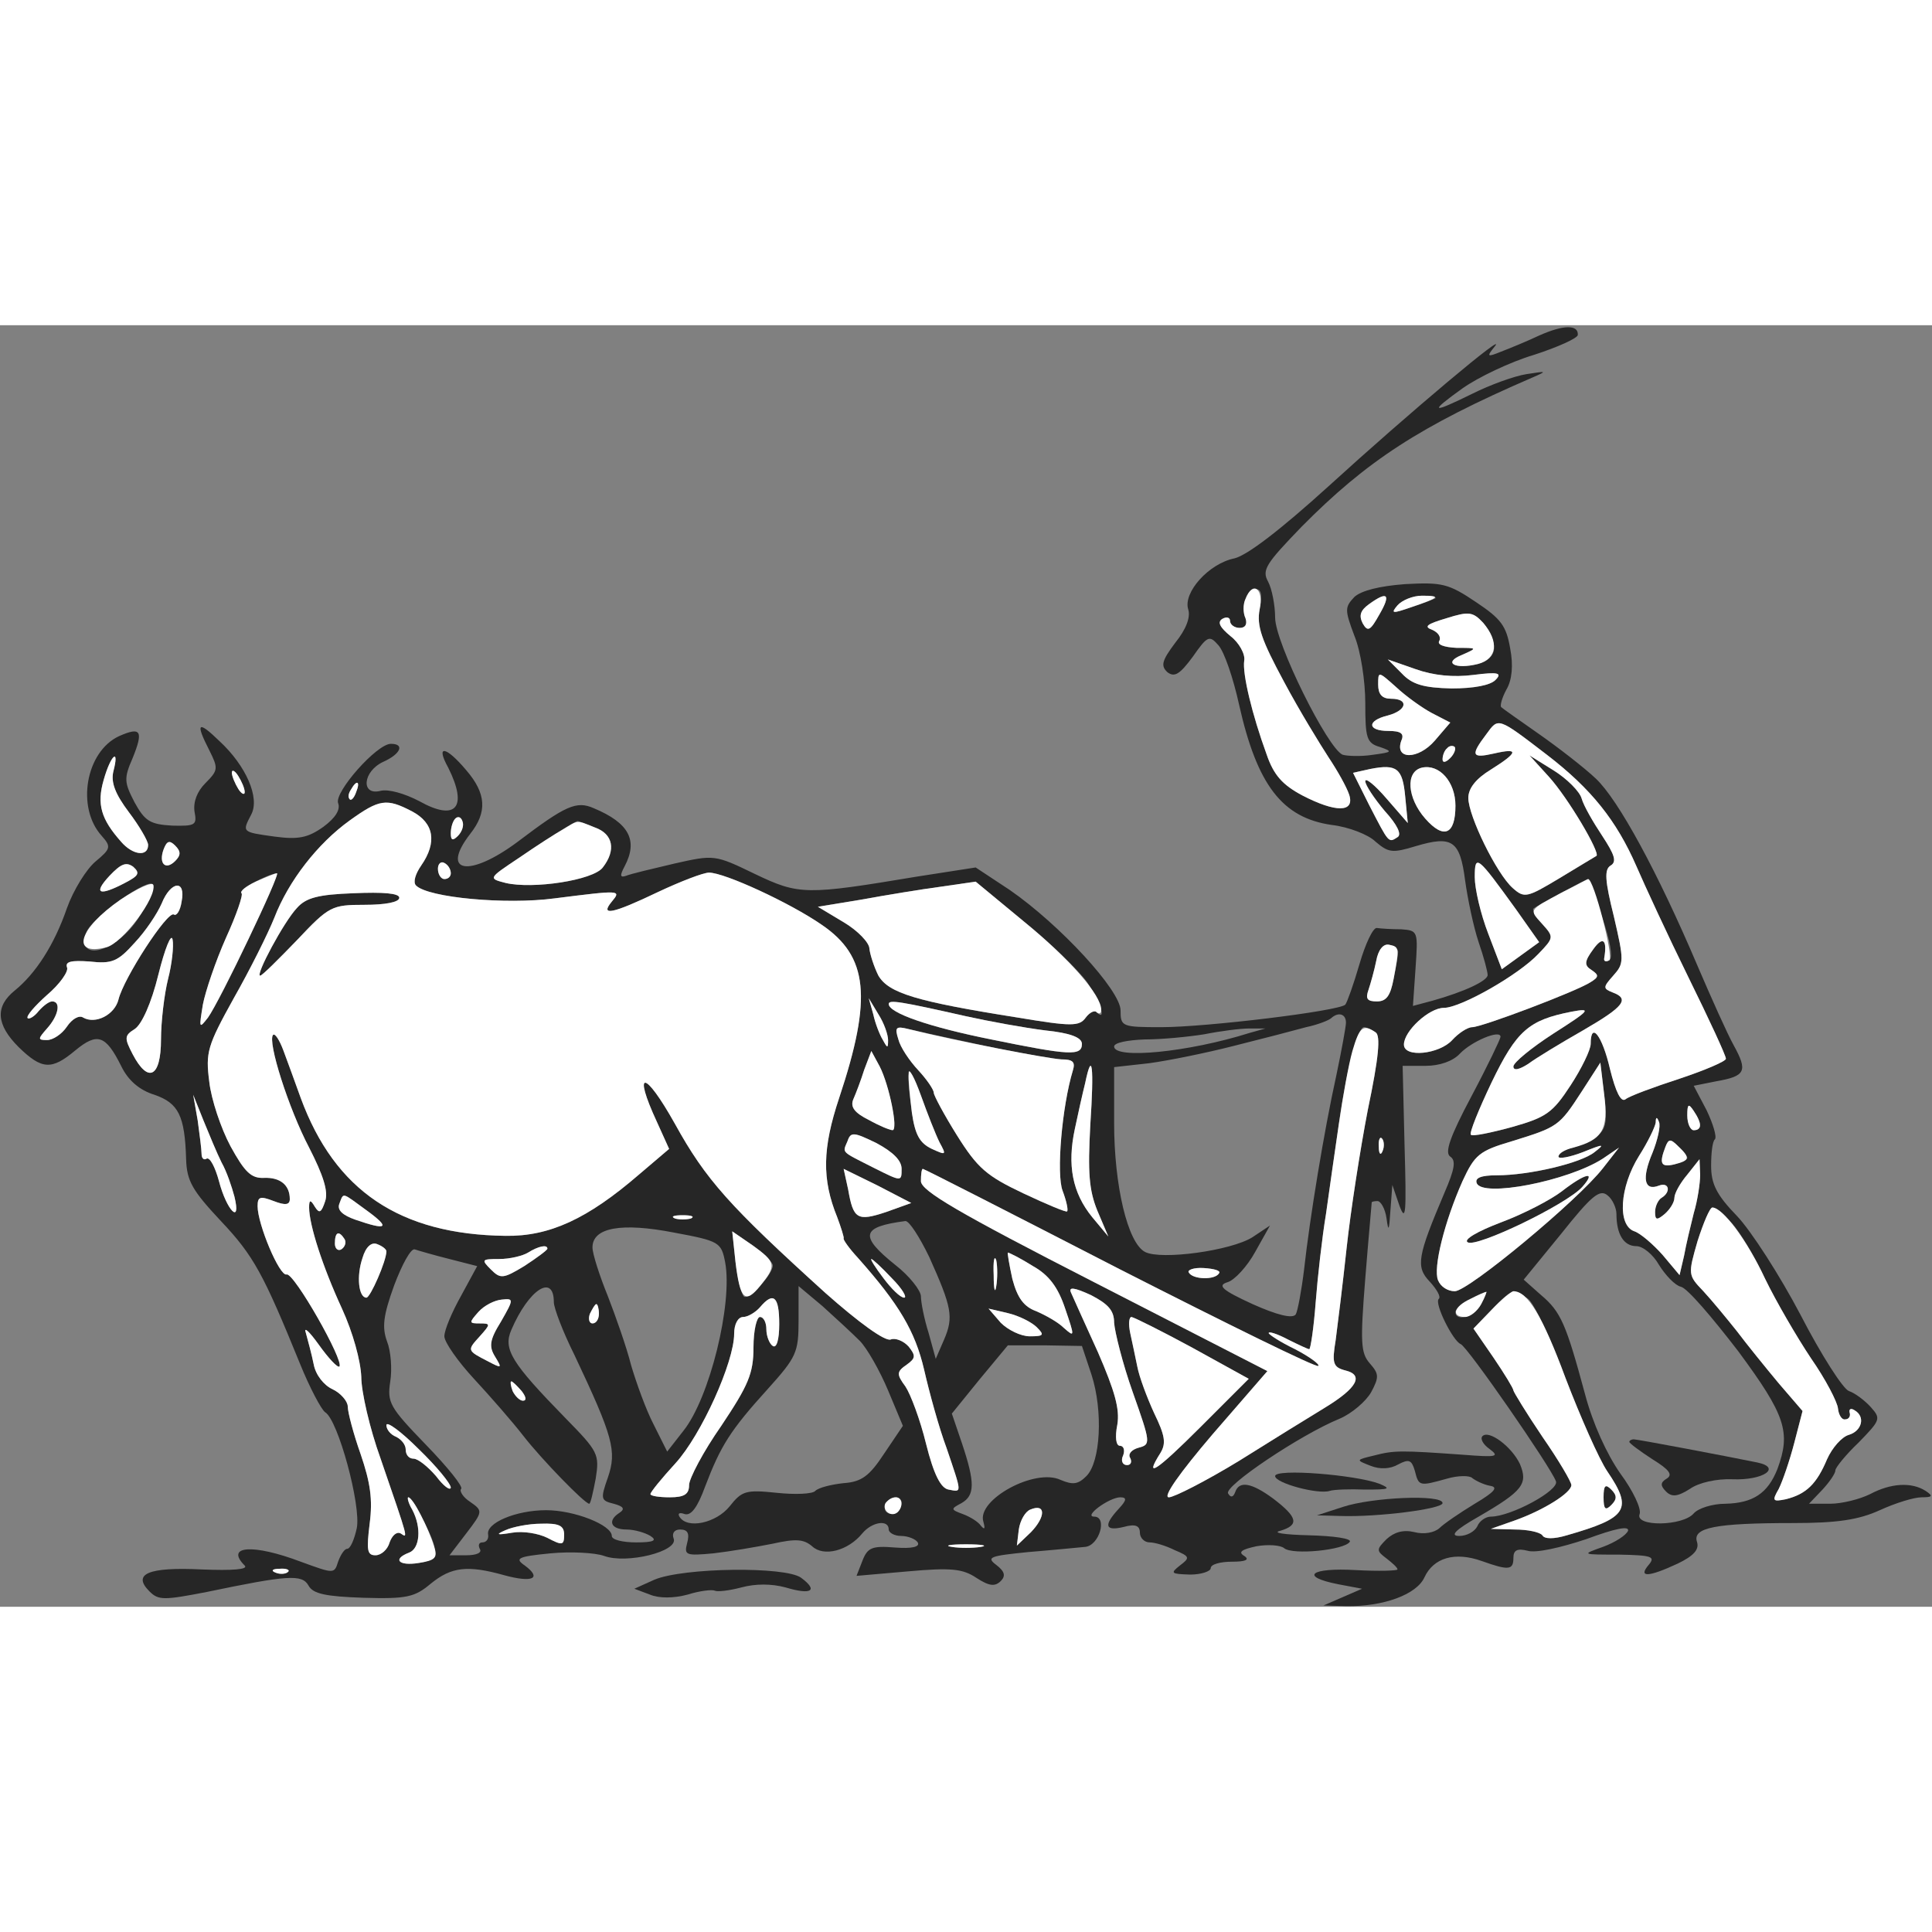 <svg version="1.0" xmlns="http://www.w3.org/2000/svg" width="300" height="300" viewBox="0 0 300 199" preserveAspectRatio="xMidYMid " class="svg" style="width: 256px; height: 256px;">
<rect x="0" y="0" width="300" height="199" fill="#808080" stroke="none"/>
<g transform="translate(0,199) scale(0.1,-0.1)" fill="#262626" stroke="none">
<path d="M2390 1974 c-19 -9 -46 -20 -59 -25 -22 -9 -23 -8 -10 8 22 27 -133
-103 -258 -217 -75 -68 -126 -107 -146 -112 -40 -8 -80 -53 -72 -79 4 -12 -3
-31 -20 -52 -21 -28 -23 -36 -12 -46 11 -8 19 -3 39 24 23 33 26 34 40 18 9
-10 23 -51 32 -92 28 -125 67 -176 144 -187 26 -3 57 -15 68 -26 20 -17 26
-18 62 -7 57 17 69 9 77 -53 4 -29 13 -72 21 -96 8 -23 14 -46 14 -51 0 -9
-36 -26 -86 -40 l-30 -8 4 58 c4 58 4 59 -22 61 -14 0 -31 1 -38 2 -6 1 -18
-25 -27 -56 -9 -31 -19 -59 -22 -63 -10 -10 -216 -35 -286 -35 -61 0 -63 1
-63 26 0 31 -94 133 -172 187 l-53 35 -90 -14 c-174 -29 -184 -29 -253 4 -62
30 -63 30 -125 16 -34 -8 -68 -16 -75 -19 -9 -3 -10 0 -2 15 21 40 7 67 -48
90 -27 12 -44 4 -118 -52 -75 -56 -121 -49 -74 12 27 34 25 63 -6 99 -32 38
-48 40 -28 4 31 -62 12 -84 -45 -52 -23 12 -48 19 -60 16 -31 -8 -28 30 4 45
27 12 34 28 12 28 -22 0 -88 -75 -82 -92 4 -10 -4 -23 -23 -37 -24 -17 -39
-20 -76 -15 -51 7 -50 7 -36 34 14 26 -8 76 -49 114 -34 33 -38 29 -16 -14 14
-28 14 -31 -6 -51 -13 -13 -19 -29 -17 -44 4 -21 2 -23 -35 -22 -34 2 -42 7
-58 36 -16 31 -17 37 -3 69 17 42 13 49 -21 34 -52 -24 -67 -111 -27 -155 15
-17 14 -20 -10 -40 -14 -12 -34 -44 -44 -72 -20 -58 -49 -102 -81 -128 -31
-25 -29 -53 6 -88 36 -35 51 -36 88 -5 34 28 47 24 71 -24 11 -23 29 -38 52
-45 37 -13 47 -32 49 -100 1 -34 10 -49 54 -96 51 -54 66 -82 123 -222 15 -37
33 -71 39 -75 20 -12 56 -145 49 -180 -4 -18 -10 -32 -15 -32 -4 0 -10 -9 -14
-20 -6 -19 -6 -19 -58 0 -74 28 -118 25 -87 -6 6 -6 -19 -8 -67 -6 -83 4 -108
-7 -81 -34 14 -14 22 -14 89 -1 125 26 148 28 158 10 7 -13 27 -17 85 -19 68
-2 80 1 105 22 32 26 57 29 114 13 44 -12 59 -5 32 15 -16 11 -12 14 40 19 31
3 69 1 83 -4 35 -13 116 7 108 27 -3 8 1 14 10 14 12 0 15 -6 11 -21 -5 -19
-2 -20 41 -16 26 3 67 10 92 15 36 8 48 7 61 -4 18 -17 56 -7 78 20 15 18 41
22 41 6 0 -5 9 -10 19 -10 11 0 23 -5 26 -10 4 -7 -9 -10 -35 -8 -36 3 -43 0
-51 -21 l-9 -23 80 7 c67 6 85 4 106 -10 20 -13 29 -14 38 -5 8 8 6 15 -7 25
-16 12 -10 14 50 20 37 3 77 7 88 8 22 2 35 47 14 47 -17 0 22 29 40 30 11 0
11 -4 -2 -18 -24 -26 -21 -35 8 -28 18 5 25 2 25 -9 0 -8 7 -15 15 -15 8 0 25
-5 39 -12 24 -10 24 -12 8 -24 -15 -12 -14 -13 16 -14 17 0 32 5 32 10 0 6 15
10 33 10 21 0 28 3 19 9 -10 6 -4 10 19 15 17 3 37 2 43 -3 13 -11 94 -3 102
10 3 5 -25 9 -63 10 -40 1 -58 4 -45 7 30 9 27 21 -11 50 -34 25 -53 28 -59
10 -3 -8 -7 -9 -11 -2 -7 11 112 91 173 116 19 8 41 27 49 41 13 24 12 29 -2
45 -14 16 -15 32 -7 132 5 63 10 116 10 118 0 1 4 2 9 2 5 0 12 -12 14 -27 3
-22 4 -19 6 12 l3 40 11 -32 c10 -27 11 -12 8 92 l-3 125 36 0 c21 0 42 7 53
19 18 19 63 38 63 26 0 -3 -20 -45 -45 -92 -34 -64 -42 -88 -33 -94 9 -6 7
-19 -9 -56 -42 -99 -45 -115 -23 -138 11 -12 18 -24 14 -27 -7 -7 22 -65 34
-70 10 -3 140 -191 148 -213 6 -14 -70 -55 -101 -55 -8 0 -18 -7 -21 -15 -4
-8 -16 -15 -28 -15 -15 0 -7 9 30 30 69 40 77 51 64 82 -13 27 -48 53 -58 43
-4 -4 1 -13 11 -20 16 -12 11 -13 -40 -9 -98 7 -108 7 -139 -1 -29 -7 -29 -7
-6 -16 15 -6 31 -5 43 2 17 9 21 7 26 -10 6 -24 7 -24 50 -12 17 5 35 5 39 1
5 -4 17 -10 27 -12 14 -2 9 -9 -23 -28 -23 -14 -48 -31 -55 -38 -8 -7 -24 -10
-39 -6 -17 4 -31 0 -43 -11 -16 -16 -16 -18 0 -30 9 -7 17 -14 17 -17 0 -2
-29 -3 -65 -1 -70 4 -88 -10 -27 -22 l37 -7 -30 -13 -30 -13 35 -1 c58 -1 110
18 122 45 14 30 47 40 89 25 42 -15 49 -14 49 5 0 12 6 15 22 11 13 -4 52 5
91 18 46 17 67 21 65 13 -3 -7 -20 -18 -39 -25 -34 -12 -33 -12 25 -12 51 -1
57 -3 46 -16 -17 -20 0 -19 45 2 25 12 34 22 30 34 -7 22 29 29 149 29 69 0
102 5 135 20 24 11 53 20 65 20 17 0 18 2 6 10 -22 14 -54 12 -86 -5 -16 -8
-44 -15 -62 -15 l-33 0 21 22 c11 12 20 25 20 30 0 4 16 24 36 43 34 35 35 37
19 55 -10 11 -25 22 -34 25 -9 3 -43 56 -75 118 -32 61 -77 131 -99 154 -32
33 -40 50 -40 78 0 19 2 38 6 41 3 4 -3 24 -13 45 l-20 38 35 7 c46 8 49 16
27 56 -10 18 -35 74 -56 123 -62 146 -123 258 -158 291 -18 17 -58 48 -88 69
-30 21 -57 40 -59 42 -2 2 1 14 8 27 9 15 11 38 6 64 -6 35 -14 46 -53 72 -43
29 -53 31 -110 28 -40 -3 -68 -10 -79 -20 -15 -16 -15 -20 0 -60 10 -24 17
-71 17 -105 0 -54 2 -62 23 -68 20 -7 19 -8 -11 -12 -19 -3 -40 -2 -47 0 -23
9 -105 174 -105 213 0 19 -5 45 -11 56 -10 18 -3 28 52 85 101 102 183 156
359 232 23 10 22 10 -10 5 -19 -3 -57 -17 -83 -30 -65 -32 -69 -30 -16 8 24
17 74 41 111 52 37 12 68 26 68 31 1 16 -22 16 -60 -1z m-434 -425 c-5 -26 3
-48 38 -113 24 -45 56 -97 69 -117 14 -21 28 -46 32 -58 9 -28 -21 -28 -73 -1
-30 16 -44 31 -55 63 -23 63 -38 126 -35 146 2 10 -8 28 -21 38 -17 14 -21 22
-13 27 7 4 12 2 12 -3 0 -6 7 -11 15 -11 9 0 12 6 9 15 -8 19 2 45 17 45 8 0
9 -11 5 -31z m186 -8 c-14 -25 -18 -28 -26 -14 -6 12 -4 20 10 30 29 21 34 15
16 -16z m87 25 c-2 -1 -19 -8 -38 -14 -29 -10 -32 -10 -21 3 7 8 24 15 38 15
14 0 23 -2 21 -4z m91 -77 c0 -11 -9 -21 -25 -25 -36 -9 -55 2 -25 14 25 11
24 11 -8 11 -20 1 -31 5 -27 11 3 6 -2 13 -11 17 -14 5 -8 9 22 18 35 11 41
10 57 -7 9 -11 17 -29 17 -39z m-32 -42 c39 5 45 3 34 -8 -8 -8 -33 -13 -68
-13 -43 1 -61 6 -77 23 l-22 22 43 -15 c28 -10 59 -13 90 -9z m-65 -59 l29
-15 -24 -28 c-26 -30 -63 -30 -52 0 5 11 -1 15 -20 15 -33 0 -34 16 -1 24 30
8 33 26 5 26 -14 0 -20 7 -20 22 0 21 0 21 28 -4 15 -14 40 -32 55 -40z m179
-65 c69 -53 108 -102 139 -173 13 -30 49 -108 81 -173 32 -65 58 -121 58 -126
0 -4 -33 -18 -72 -31 -40 -13 -78 -27 -84 -32 -7 -5 -15 11 -24 47 -12 52 -30
75 -30 39 0 -9 -14 -38 -31 -64 -28 -43 -38 -50 -91 -65 -33 -9 -62 -15 -64
-12 -3 2 12 39 32 81 39 81 58 97 124 110 32 6 30 3 -28 -34 -34 -22 -62 -45
-62 -51 0 -7 9 -5 23 4 12 9 50 32 85 52 64 37 73 49 46 59 -15 6 -15 8 1 26
17 19 17 23 1 92 -14 56 -15 73 -5 79 10 6 6 17 -13 46 -14 21 -29 47 -32 58
-3 11 -23 31 -44 44 l-37 23 30 -33 c30 -33 80 -118 74 -123 -2 -1 -28 -17
-58 -35 -50 -30 -54 -31 -72 -15 -25 22 -69 112 -69 140 0 15 12 30 35 44 43
27 44 34 5 25 -35 -8 -37 -3 -12 30 19 26 17 27 94 -32z m-150 -5 c-7 -7 -12
-8 -12 -2 0 6 3 14 7 17 3 4 9 5 12 2 2 -3 -1 -11 -7 -17z m-2076 -21 c-4 -17
3 -35 24 -63 16 -21 30 -45 30 -51 0 -19 -24 -16 -42 5 -31 35 -38 58 -27 96
11 39 25 51 15 13z m2006 -39 l4 -41 -33 38 c-18 21 -33 33 -33 27 0 -6 14
-27 30 -46 20 -22 27 -37 20 -41 -14 -9 -13 -10 -44 50 l-25 50 27 6 c41 8 50
1 54 -43z m78 -14 c0 -45 -18 -53 -47 -20 -28 32 -31 73 -5 79 27 6 52 -22 52
-59z m-1880 21 c0 -5 -5 -3 -10 5 -5 8 -10 20 -10 25 0 6 5 3 10 -5 5 -8 10
-19 10 -25z m173 0 c-3 -9 -8 -14 -10 -11 -3 3 -2 9 2 15 9 16 15 13 8 -4z
m87 -30 c34 -18 39 -48 14 -84 -9 -13 -13 -26 -8 -31 19 -19 140 -30 215 -20
103 13 104 13 89 -5 -19 -23 1 -19 72 15 34 16 70 30 79 30 24 0 126 -47 175
-81 72 -49 79 -113 27 -269 -26 -78 -27 -126 -3 -185 6 -16 11 -32 10 -33 -1
-2 9 -16 22 -30 64 -72 89 -114 103 -174 8 -35 23 -90 35 -122 24 -71 24 -68
3 -64 -12 2 -23 23 -35 71 -9 37 -24 77 -32 89 -14 19 -14 23 2 34 14 10 14
14 3 28 -8 9 -21 14 -28 11 -9 -3 -49 26 -101 72 -149 135 -186 176 -234 263
-47 84 -66 85 -28 3 l19 -42 -47 -40 c-80 -69 -139 -96 -207 -95 -164 2 -265
70 -318 214 -9 25 -21 58 -27 74 -6 16 -13 27 -16 24 -9 -10 24 -114 56 -175
22 -43 30 -68 25 -83 -6 -18 -9 -20 -16 -9 -7 12 -9 11 -9 -1 0 -27 21 -92 51
-157 17 -37 29 -81 30 -106 0 -23 13 -80 30 -127 44 -128 43 -124 31 -116 -6
3 -13 -3 -17 -14 -3 -11 -13 -20 -22 -20 -13 0 -14 8 -9 49 5 38 1 64 -14 108
-11 31 -20 65 -20 74 0 8 -11 21 -24 27 -13 6 -26 22 -29 39 -3 15 -9 37 -12
48 -4 11 5 3 20 -18 15 -21 29 -36 32 -34 8 8 -71 147 -82 143 -11 -3 -45 78
-45 106 0 15 4 16 25 8 18 -7 25 -6 25 3 0 22 -15 34 -40 33 -20 -1 -30 9 -52
49 -15 28 -30 73 -33 100 -6 46 -3 56 38 130 25 44 53 100 63 125 22 57 67
115 117 151 46 33 57 35 97 14z m71 -38 c-8 -8 -11 -7 -11 4 0 20 13 34 18 19
3 -7 -1 -17 -7 -23z m213 13 c28 -10 33 -35 12 -62 -15 -20 -109 -34 -151 -24
-27 7 -27 7 21 39 46 31 87 57 91 57 1 0 13 -4 27 -10z m-652 -52 c-15 -15
-26 -4 -18 18 5 13 9 15 18 6 9 -9 9 -15 0 -24z m-78 -34 c-40 -21 -50 -17
-24 11 18 19 26 22 37 14 11 -10 8 -14 -13 -25z m506 15 c0 -5 -4 -9 -10 -9
-5 0 -10 7 -10 16 0 8 5 12 10 9 6 -3 10 -10 10 -16z m1654 -56 l36 -51 -29
-21 -29 -21 -21 55 c-12 31 -21 70 -21 88 0 37 4 33 64 -50z m-1968 -45 c-26
-57 -55 -112 -63 -123 -14 -18 -14 -17 -8 20 4 21 20 68 36 104 16 35 27 67
24 69 -5 5 38 29 55 31 3 1 -17 -45 -44 -101z m-170 33 c-34 -54 -98 -72 -82
-24 7 22 99 88 104 74 2 -5 -8 -28 -22 -50z m1472 -101 c20 -30 31 -62 15 -47
-3 4 -11 0 -17 -8 -10 -14 -22 -14 -106 0 -158 25 -200 38 -216 65 -7 14 -13
33 -14 42 0 9 -18 28 -40 41 l-40 24 67 11 c38 7 93 16 123 20 l55 8 75 -62
c41 -33 85 -76 98 -94z m800 100 c12 -35 17 -62 11 -66 -5 -3 -9 -2 -8 3 5 29
-2 35 -17 14 -14 -19 -14 -25 -3 -32 12 -8 12 -11 -1 -19 -21 -14 -169 -70
-184 -70 -7 0 -21 -9 -31 -20 -20 -22 -75 -28 -75 -7 0 21 39 57 62 57 26 0
116 51 147 84 24 25 24 26 6 46 -10 11 -16 22 -14 24 4 4 82 46 85 46 1 0 11
-27 22 -60z m-2206 25 c-2 -14 -8 -23 -12 -20 -10 6 -78 -99 -86 -132 -6 -24
-36 -39 -55 -28 -6 4 -17 -2 -25 -14 -8 -12 -22 -21 -31 -21 -15 0 -14 2 0 18
18 20 22 42 8 42 -5 0 -14 -7 -21 -15 -7 -9 -15 -13 -17 -11 -3 3 11 19 30 36
20 17 34 37 31 43 -3 9 7 11 35 9 35 -4 44 0 70 29 17 18 35 45 42 61 14 35
38 38 31 3z m-21 -120 c-6 -24 -11 -67 -11 -94 0 -59 -20 -69 -44 -23 -13 25
-13 29 3 39 11 7 26 40 37 85 10 40 20 65 22 54 2 -10 -1 -38 -7 -61z m1910
42 c0 -4 -3 -23 -7 -42 -5 -26 -11 -35 -26 -35 -15 0 -18 4 -13 18 3 9 9 30
12 45 3 17 11 27 20 25 8 -2 14 -6 14 -11z m-792 -137 c0 -13 -1 -13 -8 0 -5
8 -12 26 -15 40 l-7 25 15 -25 c9 -14 15 -32 15 -40z m121 37 c36 -8 91 -18
123 -22 39 -4 57 -11 57 -21 0 -19 -19 -18 -141 7 -95 19 -159 41 -159 55 0 7
18 4 120 -19z m590 -10 c0 -6 -7 -44 -15 -82 -19 -86 -41 -220 -50 -301 -4
-33 -10 -65 -13 -70 -5 -7 -29 -1 -67 16 -48 22 -55 29 -39 34 11 3 31 25 43
47 l23 41 -27 -18 c-33 -21 -142 -36 -167 -23 -27 14 -48 103 -48 200 l0 87
54 6 c30 4 89 16 132 27 44 11 94 24 112 29 19 4 36 11 39 14 11 10 23 7 23
-7z m-560 -36 c52 -11 105 -20 118 -21 18 0 22 -4 18 -17 -17 -56 -26 -161
-16 -187 6 -16 9 -30 7 -32 -1 -2 -32 11 -68 28 -57 27 -71 39 -103 90 -20 32
-36 62 -36 66 0 5 -11 21 -24 35 -14 15 -28 36 -31 48 -6 19 -4 21 16 16 13
-3 67 -15 119 -26z m410 20 c-95 -30 -210 -41 -210 -21 0 6 21 10 48 11 26 0
67 4 92 8 25 5 56 9 70 9 l25 0 -25 -7z m196 1 c8 -5 5 -39 -12 -120 -12 -62
-27 -159 -33 -215 -6 -56 -14 -120 -17 -143 -6 -36 -4 -42 15 -47 29 -7 19
-27 -32 -58 -23 -14 -83 -51 -134 -83 -51 -31 -100 -56 -108 -56 -10 0 16 37
68 98 l85 98 -269 138 c-211 108 -269 142 -269 157 0 10 1 19 3 19 2 0 139
-70 306 -156 167 -85 305 -153 308 -150 3 2 -13 14 -36 26 -23 11 -41 23 -41
25 0 3 13 -1 30 -10 16 -8 31 -15 33 -15 2 0 7 33 10 73 3 39 10 101 16 137 5
36 14 99 20 140 12 86 29 150 39 150 4 0 12 -4 18 -8z m-751 -115 c8 -42 6
-43 -36 -21 -22 11 -29 20 -24 32 4 9 12 30 17 46 l11 29 13 -24 c7 -14 15
-41 19 -62z m74 -56 c11 -20 10 -20 -12 -10 -19 9 -26 22 -31 56 -10 74 -6 81
14 27 10 -28 23 -61 29 -73z m234 27 c-4 -74 -2 -101 11 -133 l17 -40 -25 30
c-31 38 -39 81 -27 137 5 24 12 55 16 71 11 53 14 26 8 -65z m788 -16 c-9 -7
-26 -15 -38 -19 -13 -3 -23 -9 -23 -14 0 -4 17 -1 38 7 32 13 35 13 18 0 -21
-17 -101 -36 -152 -36 -24 0 -34 -4 -31 -12 8 -23 142 3 196 38 l25 17 -25
-32 c-39 -50 -209 -191 -230 -191 -11 0 -22 7 -26 17 -8 19 10 91 38 154 19
41 26 47 77 62 71 22 73 23 108 77 l29 45 6 -50 c5 -40 3 -53 -10 -63z m-2137
-42 c8 -14 16 -38 20 -53 11 -45 -12 -22 -24 24 -6 22 -14 37 -19 35 -4 -3 -8
0 -8 7 0 7 -3 30 -6 52 l-7 40 16 -40 c9 -22 21 -51 28 -65z m2296 58 c0 -5
-4 -8 -10 -8 -5 0 -10 10 -10 23 0 18 2 19 10 7 5 -8 10 -18 10 -22z m-74 -43
c-17 -40 -13 -60 10 -51 16 6 19 -10 4 -19 -5 -3 -10 -13 -10 -22 0 -13 3 -13
15 -3 8 7 15 18 15 25 0 7 9 23 20 36 l19 24 1 -24 c0 -13 -4 -40 -10 -60 -5
-20 -12 -49 -15 -66 l-7 -30 -26 31 c-15 17 -35 34 -44 37 -27 9 -23 69 7 117
14 22 25 45 26 52 0 9 2 9 5 1 3 -6 -2 -28 -10 -48z m-1166 -25 c0 -20 0 -20
-42 1 -53 27 -50 23 -42 42 5 15 10 14 45 -3 26 -14 39 -27 39 -40z m747 28
c-3 -8 -6 -5 -6 6 -1 11 2 17 5 13 3 -3 4 -12 1 -19z m473 -11 c0 -3 -9 -7
-20 -10 -21 -5 -24 1 -14 27 5 13 8 13 20 1 8 -7 14 -16 14 -18z m-1244 -84
c-45 -15 -51 -11 -59 35 l-7 32 53 -26 52 -27 -39 -14z m1134 -3 c0 -31 11
-50 31 -50 10 0 26 -13 35 -29 10 -16 25 -32 34 -34 10 -2 49 -48 89 -100 74
-100 82 -126 61 -183 -15 -38 -38 -53 -81 -54 -20 0 -42 -7 -49 -15 -17 -20
-92 -21 -84 -1 3 8 -10 36 -30 63 -21 30 -43 78 -55 124 -29 107 -37 127 -68
153 l-27 24 58 71 c47 59 60 70 72 60 8 -6 14 -20 14 -29z m-1940 5 c37 -27
31 -31 -18 -14 -20 7 -29 15 -25 25 7 18 3 18 43 -11z m2119 -19 c12 -13 36
-52 52 -87 17 -35 49 -90 71 -123 23 -33 41 -68 42 -78 1 -10 6 -18 11 -17 6
0 9 5 7 11 -1 5 2 7 8 3 17 -10 11 -32 -9 -38 -11 -3 -26 -20 -34 -38 -16 -38
-32 -54 -64 -62 -20 -4 -22 -3 -11 16 6 12 17 44 24 71 l13 50 -37 43 c-20 24
-50 61 -65 81 -16 20 -39 48 -52 62 -24 25 -24 26 -9 78 9 28 19 52 23 52 4 0
18 -11 30 -24z m-1616 7 c-7 -2 -19 -2 -25 0 -7 3 -2 5 12 5 14 0 19 -2 13 -5z
m53 -68 c12 -64 -24 -211 -65 -262 l-25 -32 -21 42 c-12 23 -27 65 -35 92 -7
28 -24 76 -36 107 -13 32 -24 66 -24 76 0 31 45 39 127 23 70 -13 73 -15 79
-46z m317 8 c35 -78 38 -93 23 -128 l-13 -30 -11 40 c-7 22 -12 48 -12 57 0 9
-18 32 -40 49 -56 45 -53 59 16 68 6 0 22 -25 37 -56z m-908 28 c3 -5 1 -12
-5 -16 -5 -3 -10 1 -10 9 0 18 6 21 15 7z m665 -41 c0 -14 -38 -55 -45 -48 -4
4 -10 28 -13 54 l-5 47 32 -22 c17 -12 31 -26 31 -31z m-600 22 c0 -15 -25
-72 -31 -72 -12 0 -16 33 -6 62 5 17 14 25 23 21 8 -3 14 -8 14 -11z m98 -12
l43 -11 -25 -46 c-14 -25 -26 -53 -26 -63 0 -9 21 -39 46 -66 25 -27 60 -67
77 -89 28 -36 95 -105 102 -105 2 0 6 18 10 39 6 38 4 42 -47 94 -84 86 -97
107 -84 137 27 63 66 88 66 43 0 -9 14 -46 32 -82 60 -127 66 -149 52 -190
-12 -34 -11 -36 9 -41 15 -4 18 -8 9 -14 -19 -12 -14 -26 11 -26 12 0 29 -5
37 -10 11 -7 5 -10 -22 -10 -21 0 -38 4 -38 10 0 17 -58 40 -102 40 -47 0 -94
-20 -90 -38 1 -7 -3 -12 -9 -12 -5 0 -7 -4 -4 -10 4 -6 -5 -10 -21 -10 l-26 0
26 34 c26 34 26 35 6 49 -11 7 -17 17 -14 20 4 3 -21 34 -55 69 -56 58 -60 65
-55 98 3 19 1 47 -5 62 -8 22 -6 40 11 87 12 32 26 58 32 56 6 -2 30 -9 54
-15z m152 16 c0 -2 -16 -14 -36 -27 -33 -20 -37 -20 -52 -5 -15 15 -14 16 13
16 17 0 37 5 45 10 16 10 30 13 30 6z m697 -58 c-2 -13 -4 -5 -4 17 -1 22 1
32 4 23 2 -10 2 -28 0 -40z m57 31 c25 -14 39 -33 50 -66 15 -44 15 -45 -2
-30 -9 9 -29 20 -43 26 -19 7 -29 20 -37 50 -5 23 -8 41 -7 41 2 0 20 -9 39
-21z m-219 -19 c16 -16 24 -30 19 -30 -6 0 -20 14 -32 30 -13 17 -21 30 -19
30 2 0 16 -13 32 -30z m508 8 c-6 -11 -41 -10 -47 1 -3 4 8 8 23 7 16 -1 27
-4 24 -8z m-558 -105 c11 -11 31 -46 44 -77 l23 -55 -29 -43 c-23 -35 -35 -44
-63 -46 -19 -2 -39 -7 -44 -12 -4 -5 -32 -6 -60 -3 -48 5 -54 3 -73 -21 -21
-26 -66 -36 -78 -16 -3 5 0 7 8 4 10 -3 20 10 32 43 24 63 39 87 97 151 45 50
48 57 48 107 l0 53 37 -31 c20 -18 46 -42 58 -54z m395 28 c1 -14 13 -63 29
-108 28 -79 28 -81 9 -86 -11 -3 -17 -10 -13 -16 3 -6 1 -11 -5 -11 -7 0 -10
7 -6 15 3 8 1 15 -5 15 -6 0 -8 13 -4 33 4 24 -4 52 -30 112 -20 44 -39 86
-42 93 -4 9 5 8 31 -4 27 -14 36 -24 36 -43z m570 29 c-11 -20 -40 -28 -40
-12 0 7 32 27 48 31 1 1 -2 -8 -8 -19z m73 8 c9 -7 36 -62 58 -123 23 -60 52
-126 65 -145 40 -59 31 -72 -63 -99 -20 -6 -35 -6 -38 0 -4 5 -23 9 -43 9
l-37 1 37 13 c45 16 88 43 88 55 0 5 -20 39 -45 75 -25 37 -45 70 -45 72 0 3
-14 26 -31 51 l-31 45 28 29 c32 33 34 34 57 17z m-1595 -35 c-18 -29 -19 -39
-9 -55 11 -18 10 -18 -11 -7 -33 17 -33 17 -13 39 17 19 17 20 0 20 -17 0 -17
1 -2 18 9 10 25 18 36 19 19 2 19 1 -1 -34z m432 -4 c0 -24 -4 -38 -10 -34 -5
3 -10 15 -10 26 0 10 -4 19 -10 19 -5 0 -10 -21 -10 -47 0 -41 -8 -59 -50
-122 -28 -40 -50 -82 -50 -92 0 -14 -7 -19 -30 -19 -16 0 -30 2 -30 5 0 3 17
24 39 48 40 44 91 157 91 201 0 15 6 26 14 26 7 0 19 7 26 15 21 25 30 17 30
-26z m-280 16 c0 -8 -4 -15 -10 -15 -5 0 -7 7 -4 15 4 8 8 15 10 15 2 0 4 -7
4 -15z m680 -21 c12 -12 11 -14 -11 -14 -14 0 -34 10 -45 21 l-19 22 30 -7
c17 -4 37 -14 45 -22z m242 -32 l87 -48 -74 -74 c-71 -71 -89 -82 -63 -41 9
15 7 27 -10 62 -11 24 -23 56 -26 72 -3 15 -8 38 -11 52 -3 14 -2 25 2 25 5
-1 47 -22 95 -48z m-157 -42 c18 -56 14 -135 -8 -157 -13 -13 -21 -14 -40 -6
-40 19 -131 -31 -120 -65 3 -11 2 -13 -4 -6 -4 6 -17 14 -28 18 -19 7 -19 8
-2 17 21 12 21 32 1 92 l-16 47 43 53 44 53 57 0 58 -1 15 -45z m-885 -25 c7
-9 8 -15 2 -15 -5 0 -12 7 -16 15 -3 8 -4 15 -2 15 2 0 9 -7 16 -15z m-110
-150 c-1 -5 -11 2 -23 18 -13 15 -28 27 -35 27 -7 0 -12 6 -12 14 0 8 -7 16
-15 20 -8 3 -15 11 -15 18 0 7 23 -10 50 -37 28 -27 50 -54 50 -60z m-47 -42
c31 -60 30 -70 -3 -75 -31 -5 -41 6 -15 16 17 6 20 39 5 67 -6 10 -8 19 -6 19
3 0 12 -12 19 -27z m747 19 c0 -13 -12 -22 -22 -16 -10 6 -1 24 13 24 5 0 9
-4 9 -8z m201 -46 l-22 -21 3 25 c2 14 10 28 18 31 24 10 24 -11 1 -35z m-725
-4 c0 -17 -3 -17 -26 -5 -14 7 -38 11 -55 8 -24 -4 -26 -3 -10 4 11 5 36 10
55 10 28 1 36 -3 36 -17z m647 -19 c-13 -2 -33 -2 -45 0 -13 2 -3 4 22 4 25 0
35 -2 23 -4z m-1076 -39 c-3 -3 -12 -4 -19 -1 -8 3 -5 6 6 6 11 1 17 -2 13 -5z" id="node1" class="node"></path>
<path d="M461 1085 c-20 -21 -65 -105 -57 -105 3 0 28 25 57 55 50 53 54 55
105 55 32 0 54 4 54 11 0 7 -25 9 -71 7 -55 -2 -74 -7 -88 -23z" id="node2" class="node"></path>
<path d="M2425 645 c-17 -13 -59 -35 -94 -48 -37 -14 -59 -27 -52 -31 13 -9
154 59 178 86 23 26 4 21 -32 -7z" id="node3" class="node"></path>
<path d="M2530 256 c0 -2 16 -14 36 -27 26 -16 32 -24 22 -30 -10 -6 -10 -11
-1 -20 9 -9 18 -8 37 4 14 10 42 16 66 15 48 -2 77 18 39 26 -49 10 -186 36
-192 36 -4 0 -7 -2 -7 -4z" id="node4" class="node"></path>
<path d="M2490 170 c0 -19 3 -21 12 -12 9 9 9 15 0 24 -9 9 -12 7 -12 -12z" id="node5" class="node"></path>
<path d="M1980 203 c0 -11 67 -29 85 -23 6 2 30 3 55 2 37 0 41 1 22 9 -37 14
-162 24 -162 12z" id="node6" class="node"></path>
<path d="M2085 155 l-40 -13 36 -1 c59 -2 159 11 159 20 0 14 -110 9 -155 -6z" id="node7" class="node"></path>
<path d="M1016 42 l-31 -14 24 -9 c14 -6 37 -6 59 0 19 6 38 8 42 6 4 -2 22 0
41 5 22 6 47 6 69 0 40 -12 51 -5 24 15 -24 18 -183 16 -228 -3z" id="node8" class="node"></path>
</g>
<g transform="translate(0,199) scale(0.1,-0.1)" fill="#FFFFFF" stroke="none">


<path d="M1934 1565 c-4 -8 -4 -22 0 -30 3 -9 0 -15 -9 -15 -8 0 -15 5 -15 11
0 5 -5 7 -12 3 -8 -5 -4 -13 13 -27 13 -10 23 -28 21 -38 -3 -20 12 -83 35
-146 11 -32 25 -47 55 -63 52 -27 82 -27 73 1 -4 12 -18 37 -32 58 -13 20 -45
72 -69 117 -35 65 -43 87 -38 113 7 32 -11 45 -22 16z" id="node11" class="node"></path>
<path d="M2126 1557 c-14 -10 -16 -18 -10 -30 8 -14 12 -11 26 14 18 31 13 37
-16 16z" id="node12" class="node"></path>
<path d="M2170 1555 c-11 -13 -8 -13 21 -3 44 15 48 18 17 18 -14 0 -31 -7
-38 -15z" id="node13" class="node"></path>
<path d="M2246 1535 c-30 -9 -36 -13 -22 -18 9 -4 14 -11 11 -17 -4 -6 7 -10
27 -11 32 0 33 0 8 -11 -30 -12 -11 -23 25 -14 30 8 33 35 8 64 -16 17 -22 18
-57 7z" id="node14" class="node"></path>
<path d="M2177 1449 c16 -17 34 -22 77 -23 35 0 60 5 68 13 11 11 5 13 -34 8
-31 -4 -62 -1 -90 9 l-43 15 22 -22z" id="node15" class="node"></path>
<path d="M2140 1432 c0 -15 6 -22 20 -22 28 0 25 -18 -5 -26 -33 -8 -32 -24 1
-24 19 0 25 -4 20 -15 -11 -30 26 -30 52 0 l24 28 -29 15 c-15 8 -40 26 -55
40 -28 25 -28 25 -28 4z" id="node16" class="node"></path>
<path d="M2308 1355 c-25 -33 -23 -38 12 -30 39 9 38 2 -5 -25 -23 -14 -35
-29 -35 -44 0 -28 44 -118 69 -140 18 -16 22 -15 72 15 30 18 56 34 58 35 6 5
-44 90 -74 123 l-30 33 37 -23 c21 -13 41 -33 44 -44 3 -11 18 -37 32 -58 19
-29 23 -40 13 -46 -10 -6 -9 -23 5 -79 16 -69 16 -73 -1 -92 -16 -18 -16 -20
-1 -26 27 -10 18 -22 -46 -59 -35 -20 -73 -43 -85 -52 -14 -9 -23 -11 -23 -4
0 6 28 29 62 51 58 37 60 40 28 34 -66 -13 -85 -29 -124 -110 -20 -42 -35 -79
-32 -81 2 -3 31 3 64 12 53 15 63 22 91 65 17 26 31 55 31 64 0 36 18 13 30
-39 9 -36 17 -52 24 -47 6 5 44 19 84 32 39 13 72 27 72 31 0 5 -26 61 -58
126 -32 65 -68 143 -81 173 -31 71 -70 120 -139 173 -77 59 -75 58 -94 32z" id="node17" class="node"></path>
<path d="M2247 1333 c-4 -3 -7 -11 -7 -17 0 -6 5 -5 12 2 6 6 9 14 7 17 -3 3
-9 2 -12 -2z" id="node18" class="node"></path>
<path d="M161 1284 c-11 -38 -4 -61 27 -96 18 -21 42 -24 42 -5 0 6 -14 30
-30 51 -21 28 -28 46 -24 63 10 38 -4 26 -15 -13z" id="node19" class="node"></path>
<path d="M2128 1301 l-27 -6 25 -50 c31 -60 30 -59 44 -50 7 4 0 19 -20 41
-16 19 -30 40 -30 46 0 6 15 -6 33 -27 l33 -38 -4 41 c-4 44 -13 51 -54 43z" id="node20" class="node"></path>
<path d="M2208 1303 c-26 -6 -23 -47 5 -79 29 -33 47 -25 47 20 0 37 -25 65
-52 59z" id="node21" class="node"></path>
<path d="M360 1295 c0 -5 5 -17 10 -25 5 -8 10 -10 10 -5 0 6 -5 17 -10 25 -5
8 -10 11 -10 5z" id="node22" class="node"></path>
<path d="M545 1269 c-4 -6 -5 -12 -2 -15 2 -3 7 2 10 11 7 17 1 20 -8 4z" id="node23" class="node"></path>
<path d="M543 1221 c-50 -36 -95 -94 -117 -151 -10 -25 -38 -81 -63 -125 -41
-74 -44 -84 -38 -130 3 -27 18 -72 33 -100 22 -40 32 -50 52 -49 25 1 40 -11
40 -33 0 -9 -7 -10 -25 -3 -21 8 -25 7 -25 -8 0 -28 34 -109 45 -106 11 4 90
-135 82 -143 -3 -2 -17 13 -32 34 -15 21 -24 29 -20 18 3 -11 9 -33 12 -48 3
-17 16 -33 29 -39 13 -6 24 -19 24 -27 0 -9 9 -43 20 -74 15 -44 19 -70 14
-108 -5 -41 -4 -49 9 -49 9 0 19 9 22 20 4 11 11 17 17 14 12 -8 13 -12 -31
116 -17 47 -30 104 -30 127 -1 25 -13 69 -30 106 -30 65 -51 130 -51 157 0 12
2 13 9 1 7 -11 10 -9 16 9 5 15 -3 40 -25 83 -32 61 -65 165 -56 175 3 3 10
-8 16 -24 6 -16 18 -49 27 -74 53 -144 154 -212 318 -214 68 -1 127 26 207 95
l47 40 -19 42 c-38 82 -19 81 28 -3 48 -87 85 -128 234 -263 52 -46 92 -75
101 -72 7 3 20 -2 28 -11 11 -14 11 -18 -3 -28 -16 -11 -16 -15 -2 -34 8 -12
23 -52 32 -89 12 -48 23 -69 35 -71 21 -4 21 -7 -3 64 -12 32 -27 87 -35 122
-14 60 -39 102 -103 174 -13 14 -23 28 -22 30 1 1 -4 17 -10 33 -24 59 -23
107 3 185 52 156 45 220 -27 269 -49 34 -151 81 -175 81 -9 0 -45 -14 -79 -30
-71 -34 -91 -38 -72 -15 15 18 14 18 -89 5 -75 -10 -196 1 -215 20 -5 5 -1 18
8 31 25 36 20 66 -14 84 -40 21 -51 19 -97 -14z m77 -120 c0 -7 -22 -11 -54
-11 -51 0 -55 -2 -105 -55 -29 -30 -54 -55 -57 -55 -8 0 37 84 57 105 14 16
33 21 88 23 46 2 71 0 71 -7z" id="node24" class="node"></path>
<path d="M707 1224 c-4 -4 -7 -14 -7 -23 0 -11 3 -12 11 -4 6 6 10 16 7 23 -2
6 -7 8 -11 4z" id="node25" class="node"></path>
<path d="M874 1207 c-11 -6 -42 -26 -68 -44 -48 -32 -48 -32 -21 -39 42 -10
136 4 151 24 21 27 16 52 -12 62 -30 12 -25 12 -50 -3z" id="node26" class="node"></path>
<path d="M254 1176 c-8 -22 3 -33 18 -18 9 9 9 15 0 24 -9 9 -13 7 -18 -6z" id="node27" class="node"></path>
<path d="M170 1135 c-26 -28 -16 -32 24 -11 21 11 24 15 13 25 -11 8 -19 5
-37 -14z" id="node28" class="node"></path>
<path d="M680 1146 c0 -9 5 -16 10 -16 6 0 10 4 10 9 0 6 -4 13 -10 16 -5 3
-10 -1 -10 -9z" id="node29" class="node"></path>
<path d="M2290 1133 c0 -18 9 -57 21 -88 l21 -55 29 21 29 21 -36 51 c-60 83
-64 87 -64 50z" id="node30" class="node"></path>
<path d="M397 1126 c-15 -7 -25 -15 -22 -18 3 -2 -8 -34 -24 -69 -16 -36 -32
-83 -36 -104 -6 -37 -6 -38 8 -20 18 25 114 225 107 224 -3 0 -17 -6 -33 -13z" id="node31" class="node"></path>
<path d="M187 1098 c-65 -45 -78 -88 -22 -74 25 6 79 78 73 97 -2 5 -24 -5
-51 -23z" id="node32" class="node"></path>
<path d="M1460 1118 c-30 -4 -85 -13 -123 -20 l-67 -11 40 -24 c22 -13 40 -32
40 -41 1 -9 7 -28 14 -42 16 -27 58 -40 216 -65 84 -14 96 -14 106 0 6 8 14
12 17 8 4 -3 7 -2 7 4 0 23 -49 79 -120 137 l-75 62 -55 -8z" id="node33" class="node"></path>
<path d="M2425 1109 c-52 -28 -51 -26 -30 -49 18 -20 18 -21 -6 -46 -31 -33
-121 -84 -147 -84 -23 0 -62 -36 -62 -57 0 -21 55 -15 75 7 10 11 24 20 31 20
15 0 163 56 184 70 13 8 13 11 1 19 -11 7 -11 13 3 32 15 21 22 15 17 -14 -1
-5 3 -6 8 -3 7 5 -24 126 -33 126 -1 0 -19 -10 -41 -21z" id="node34" class="node"></path>
<path d="M251 1092 c-7 -16 -25 -43 -42 -61 -26 -29 -35 -33 -70 -29 -28 2
-38 0 -35 -9 3 -6 -11 -26 -31 -43 -19 -17 -33 -33 -30 -36 2 -2 10 2 17 11 7
8 16 15 21 15 14 0 10 -22 -8 -42 -14 -16 -15 -18 0 -18 9 0 23 9 31 21 8 12
19 18 25 14 19 -11 49 4 55 28 8 33 76 138 86 132 4 -3 10 6 12 20 7 35 -17
32 -31 -3z" id="node35" class="node"></path>
<path d="M246 982 c-11 -45 -26 -78 -37 -85 -16 -10 -16 -14 -3 -39 24 -46 44
-36 44 23 0 27 5 70 11 94 6 23 9 51 7 61 -2 11 -12 -14 -22 -54z" id="node36" class="node"></path>
<path d="M2137 1003 c-3 -15 -9 -36 -12 -45 -5 -14 -2 -18 13 -18 15 0 21 9
26 35 9 48 9 50 -7 53 -9 2 -17 -8 -20 -25z" id="node37" class="node"></path>
<path d="M1356 920 c3 -14 10 -32 15 -40 7 -13 8 -13 8 0 0 8 -6 26 -15 40
l-15 25 7 -25z" id="node38" class="node"></path>
<path d="M1380 936 c0 -14 64 -36 159 -55 122 -25 141 -26 141 -7 0 10 -18 17
-57 21 -32 4 -87 14 -123 22 -102 23 -120 26 -120 19z" id="node39" class="node"></path>


<path d="M1395 881 c3 -12 17 -33 31 -48 13 -14 24 -30 24 -35 0 -4 16 -34 36
-66 32 -51 46 -63 103 -90 36 -17 67 -30 68 -28 2 2 -1 16 -7 32 -10 26 -1
131 16 187 4 13 0 17 -18 17 -20 1 -161 28 -237 47 -20 5 -22 3 -16 -16z" id="node42" class="node"></path>

<path d="M2100 863 c-6 -21 -15 -72 -21 -113 -6 -41 -15 -104 -20 -140 -6 -36
-13 -98 -16 -137 -3 -40 -8 -73 -10 -73 -2 0 -17 7 -33 15 -17 9 -30 13 -30
10 0 -2 18 -14 41 -25 23 -12 39 -24 36 -26 -3 -3 -141 65 -308 150 -167 86
-304 156 -306 156 -2 0 -3 -9 -3 -19 0 -15 58 -49 269 -157 l269 -138 -85 -98
c-52 -61 -78 -98 -68 -98 8 0 57 25 108 56 51 32 111 69 134 83 51 31 61 51
32 58 -19 5 -21 11 -15 47 3 23 11 87 17 143 6 56 21 153 33 215 17 81 20 115
12 120 -19 13 -25 9 -36 -29z" id="node44" class="node"></path>
<path d="M1342 834 c-5 -16 -13 -37 -17 -46 -5 -12 2 -21 24 -32 16 -9 33 -16
37 -16 9 0 -5 70 -20 99 l-13 24 -11 -29z" id="node45" class="node"></path>
<path d="M1411 829 c-1 -9 2 -37 5 -62 5 -34 12 -47 31 -56 22 -10 23 -10 12
10 -6 12 -19 45 -29 73 -10 28 -19 44 -19 35z" id="node46" class="node"></path>
<path d="M1685 813 c-4 -16 -11 -47 -16 -71 -12 -56 -4 -99 27 -137 l25 -30
-17 40 c-13 32 -15 59 -11 133 6 91 3 118 -8 65z" id="node47" class="node"></path>
<path d="M2456 800 c-35 -54 -37 -55 -108 -77 -51 -15 -58 -21 -77 -62 -28
-63 -46 -135 -38 -154 4 -10 15 -17 26 -17 21 0 191 141 230 191 l25 32 -25
-17 c-54 -35 -188 -61 -196 -38 -3 8 7 12 31 12 51 0 131 19 152 36 17 13 14
13 -18 0 -21 -8 -38 -11 -38 -7 0 5 10 11 23 14 45 12 55 28 48 82 l-6 50 -29
-45z m1 -148 c-24 -27 -165 -95 -178 -86 -7 4 15 17 52 31 35 13 77 35 94 48
36 28 55 33 32 7z" id="node48" class="node"></path>
<path d="M307 755 c3 -22 6 -45 6 -52 0 -7 4 -10 8 -7 5 2 13 -13 19 -35 12
-46 35 -69 24 -24 -4 15 -12 39 -20 53 -7 14 -19 43 -28 65 l-16 40 7 -40z" id="node49" class="node"></path>
<path d="M2620 763 c0 -13 5 -23 10 -23 13 0 13 11 0 30 -8 12 -10 11 -10 -7z" id="node50" class="node"></path>
<path d="M2571 752 c-1 -7 -12 -30 -26 -52 -30 -48 -34 -108 -7 -117 9 -3 29
-20 44 -37 l26 -31 7 30 c3 17 10 46 15 66 6 20 10 47 10 60 l-1 24 -19 -24
c-11 -13 -20 -29 -20 -36 0 -7 -7 -18 -15 -25 -12 -10 -15 -10 -15 3 0 9 5 19
10 22 15 9 12 25 -4 19 -23 -9 -27 11 -10 51 8 20 13 42 10 48 -3 8 -5 8 -5
-1z" id="node51" class="node"></path>
<path d="M1316 723 c-8 -19 -11 -15 42 -42 42 -21 42 -21 42 -1 0 13 -13 26
-39 40 -35 17 -40 18 -45 3z" id="node52" class="node"></path>
<path d="M2141 714 c0 -11 3 -14 6 -6 3 7 2 16 -1 19 -3 4 -6 -2 -5 -13z" id="node53" class="node"></path>
<path d="M2586 714 c-10 -26 -7 -32 14 -27 24 6 25 10 6 28 -12 12 -15 12 -20
-1z" id="node54" class="node"></path>
<path d="M1317 648 c8 -46 14 -50 59 -35 l39 14 -52 27 -53 26 7 -32z" id="node55" class="node"></path>

<path d="M527 626 c-4 -10 5 -18 25 -25 49 -17 55 -13 18 14 -40 29 -36 29
-43 11z" id="node57" class="node"></path>
<path d="M2636 568 c-15 -52 -15 -53 9 -78 13 -14 36 -42 52 -62 15 -20 45
-57 65 -81 l37 -43 -13 -50 c-7 -27 -18 -59 -24 -71 -11 -19 -9 -20 11 -16 32
8 48 24 64 62 8 18 23 35 34 38 20 6 26 28 9 38 -6 4 -9 2 -8 -3 2 -6 -1 -11
-7 -11 -5 -1 -10 7 -11 17 -1 10 -19 45 -42 78 -22 33 -54 88 -71 123 -28 60
-66 111 -82 111 -4 0 -14 -24 -23 -52z" id="node58" class="node"></path>
<path d="M1048 603 c6 -2 18 -2 25 0 6 3 1 5 -13 5 -14 0 -19 -2 -12 -5z" id="node59" class="node"></path>


<path d="M520 564 c0 -8 5 -12 10 -9 6 4 8 11 5 16 -9 14 -15 11 -15 -7z" id="node62" class="node"></path>
<path d="M1142 536 c7 -59 15 -67 39 -37 25 31 24 36 -12 62 l-32 22 5 -47z" id="node63" class="node"></path>
<path d="M563 542 c-10 -29 -6 -62 6 -62 6 0 31 57 31 72 0 3 -6 8 -14 11 -9
4 -18 -4 -23 -21z" id="node64" class="node"></path>

<path d="M820 550 c-8 -5 -28 -10 -45 -10 -27 0 -28 -1 -13 -16 15 -15 19 -15
52 5 20 13 36 25 36 27 0 7 -14 4 -30 -6z" id="node66" class="node"></path>
<path d="M1543 515 c0 -22 2 -30 4 -17 2 12 2 30 0 40 -3 9 -5 -1 -4 -23z" id="node67" class="node"></path>
<path d="M1572 509 c8 -30 18 -43 37 -50 14 -6 34 -17 43 -26 17 -15 17 -14 2
30 -11 33 -25 52 -50 66 -19 12 -37 21 -39 21 -1 0 2 -18 7 -41z" id="node68" class="node"></path>
<path d="M1372 510 c12 -16 26 -30 32 -30 5 0 -3 14 -19 30 -16 17 -30 30 -32
30 -2 0 6 -13 19 -30z" id="node69" class="node"></path>
<path d="M1846 519 c6 -11 41 -12 47 -1 3 4 -8 7 -24 8 -15 1 -26 -3 -23 -7z" id="node70" class="node"></path>

<path d="M1663 488 c3 -7 22 -49 42 -93 26 -60 34 -88 30 -112 -4 -20 -2 -33
4 -33 6 0 8 -7 5 -15 -4 -8 -1 -15 6 -15 6 0 8 5 5 11 -4 6 2 13 13 16 19 5
19 7 -9 86 -16 45 -28 94 -29 108 0 19 -9 29 -36 43 -26 12 -35 13 -31 4z" id="node72" class="node"></path>
<path d="M2283 478 c-26 -12 -30 -28 -8 -28 8 0 19 9 25 20 6 11 9 20 8 19 -2
0 -13 -5 -25 -11z" id="node73" class="node"></path>
<path d="M2316 461 l-28 -29 31 -45 c17 -25 31 -48 31 -51 0 -2 20 -35 45 -72
25 -36 45 -70 45 -75 0 -12 -43 -39 -88 -55 l-37 -13 37 -1 c20 0 39 -4 43 -9
3 -6 18 -6 38 0 94 27 103 40 63 99 -13 19 -42 85 -65 145 -36 97 -59 135 -81
135 -3 0 -19 -13 -34 -29z m186 -303 c-9 -9 -12 -7 -12 12 0 19 3 21 12 12 9
-9 9 -15 0 -24z" id="node74" class="node"></path>
<path d="M743 458 c-15 -17 -15 -18 2 -18 17 0 17 -1 0 -20 -20 -22 -20 -22
13 -39 21 -11 22 -11 11 7 -10 16 -9 26 9 55 20 35 20 36 1 34 -11 -1 -27 -9
-36 -19z" id="node75" class="node"></path>
<path d="M1180 465 c-7 -8 -19 -15 -26 -15 -8 0 -14 -11 -14 -26 0 -44 -51
-157 -91 -201 -22 -24 -39 -45 -39 -48 0 -3 14 -5 30 -5 23 0 30 5 30 19 0 10
22 52 50 92 42 63 50 81 50 122 0 26 5 47 10 47 6 0 10 -9 10 -19 0 -11 5 -23
10 -26 6 -4 10 10 10 34 0 43 -9 51 -30 26z" id="node76" class="node"></path>
<path d="M916 455 c-3 -8 -1 -15 4 -15 6 0 10 7 10 15 0 8 -2 15 -4 15 -2 0
-6 -7 -10 -15z" id="node77" class="node"></path>
<path d="M1554 441 c11 -11 31 -21 45 -21 22 0 23 2 11 14 -8 8 -28 18 -45 22
l-30 7 19 -22z" id="node78" class="node"></path>
<path d="M1755 425 c3 -14 8 -37 11 -52 3 -16 15 -48 26 -72 17 -35 19 -47 10
-62 -26 -41 -8 -30 63 41 l74 74 -87 48 c-48 26 -90 47 -95 48 -4 0 -5 -11 -2
-25z" id="node79" class="node"></path>

<path d="M796 335 c4 -8 11 -15 16 -15 6 0 5 6 -2 15 -7 8 -14 15 -16 15 -2 0
-1 -7 2 -15z" id="node81" class="node"></path>
<path d="M600 282 c0 -7 7 -15 15 -18 8 -4 15 -12 15 -20 0 -8 5 -14 12 -14 7
0 22 -12 35 -27 12 -16 22 -23 23 -18 0 6 -22 33 -50 60 -27 27 -50 44 -50 37z" id="node82" class="node"></path>
<path d="M640 151 c15 -28 12 -61 -5 -67 -26 -10 -16 -21 15 -16 26 4 30 8 24
26 -9 29 -33 76 -40 76 -2 0 0 -9 6 -19z" id="node83" class="node"></path>
<path d="M1375 161 c-6 -11 9 -23 19 -14 9 9 7 23 -3 23 -6 0 -12 -4 -16 -9z" id="node84" class="node"></path>

<path d="M1600 151 c-8 -3 -16 -17 -18 -31 l-3 -25 22 21 c23 24 23 45 -1 35z" id="node86" class="node"></path>
<path d="M785 119 c-16 -7 -14 -8 10 -4 17 3 41 -1 55 -8 23 -12 26 -12 26 5
0 14 -8 18 -36 17 -19 0 -44 -5 -55 -10z" id="node87" class="node"></path>
<path d="M1478 93 c12 -2 32 -2 45 0 12 2 2 4 -23 4 -25 0 -35 -2 -22 -4z" id="node88" class="node"></path>
<path d="M428 53 c7 -3 16 -2 19 1 4 3 -2 6 -13 5 -11 0 -14 -3 -6 -6z" id="node89" class="node"></path>
</g>
</svg>